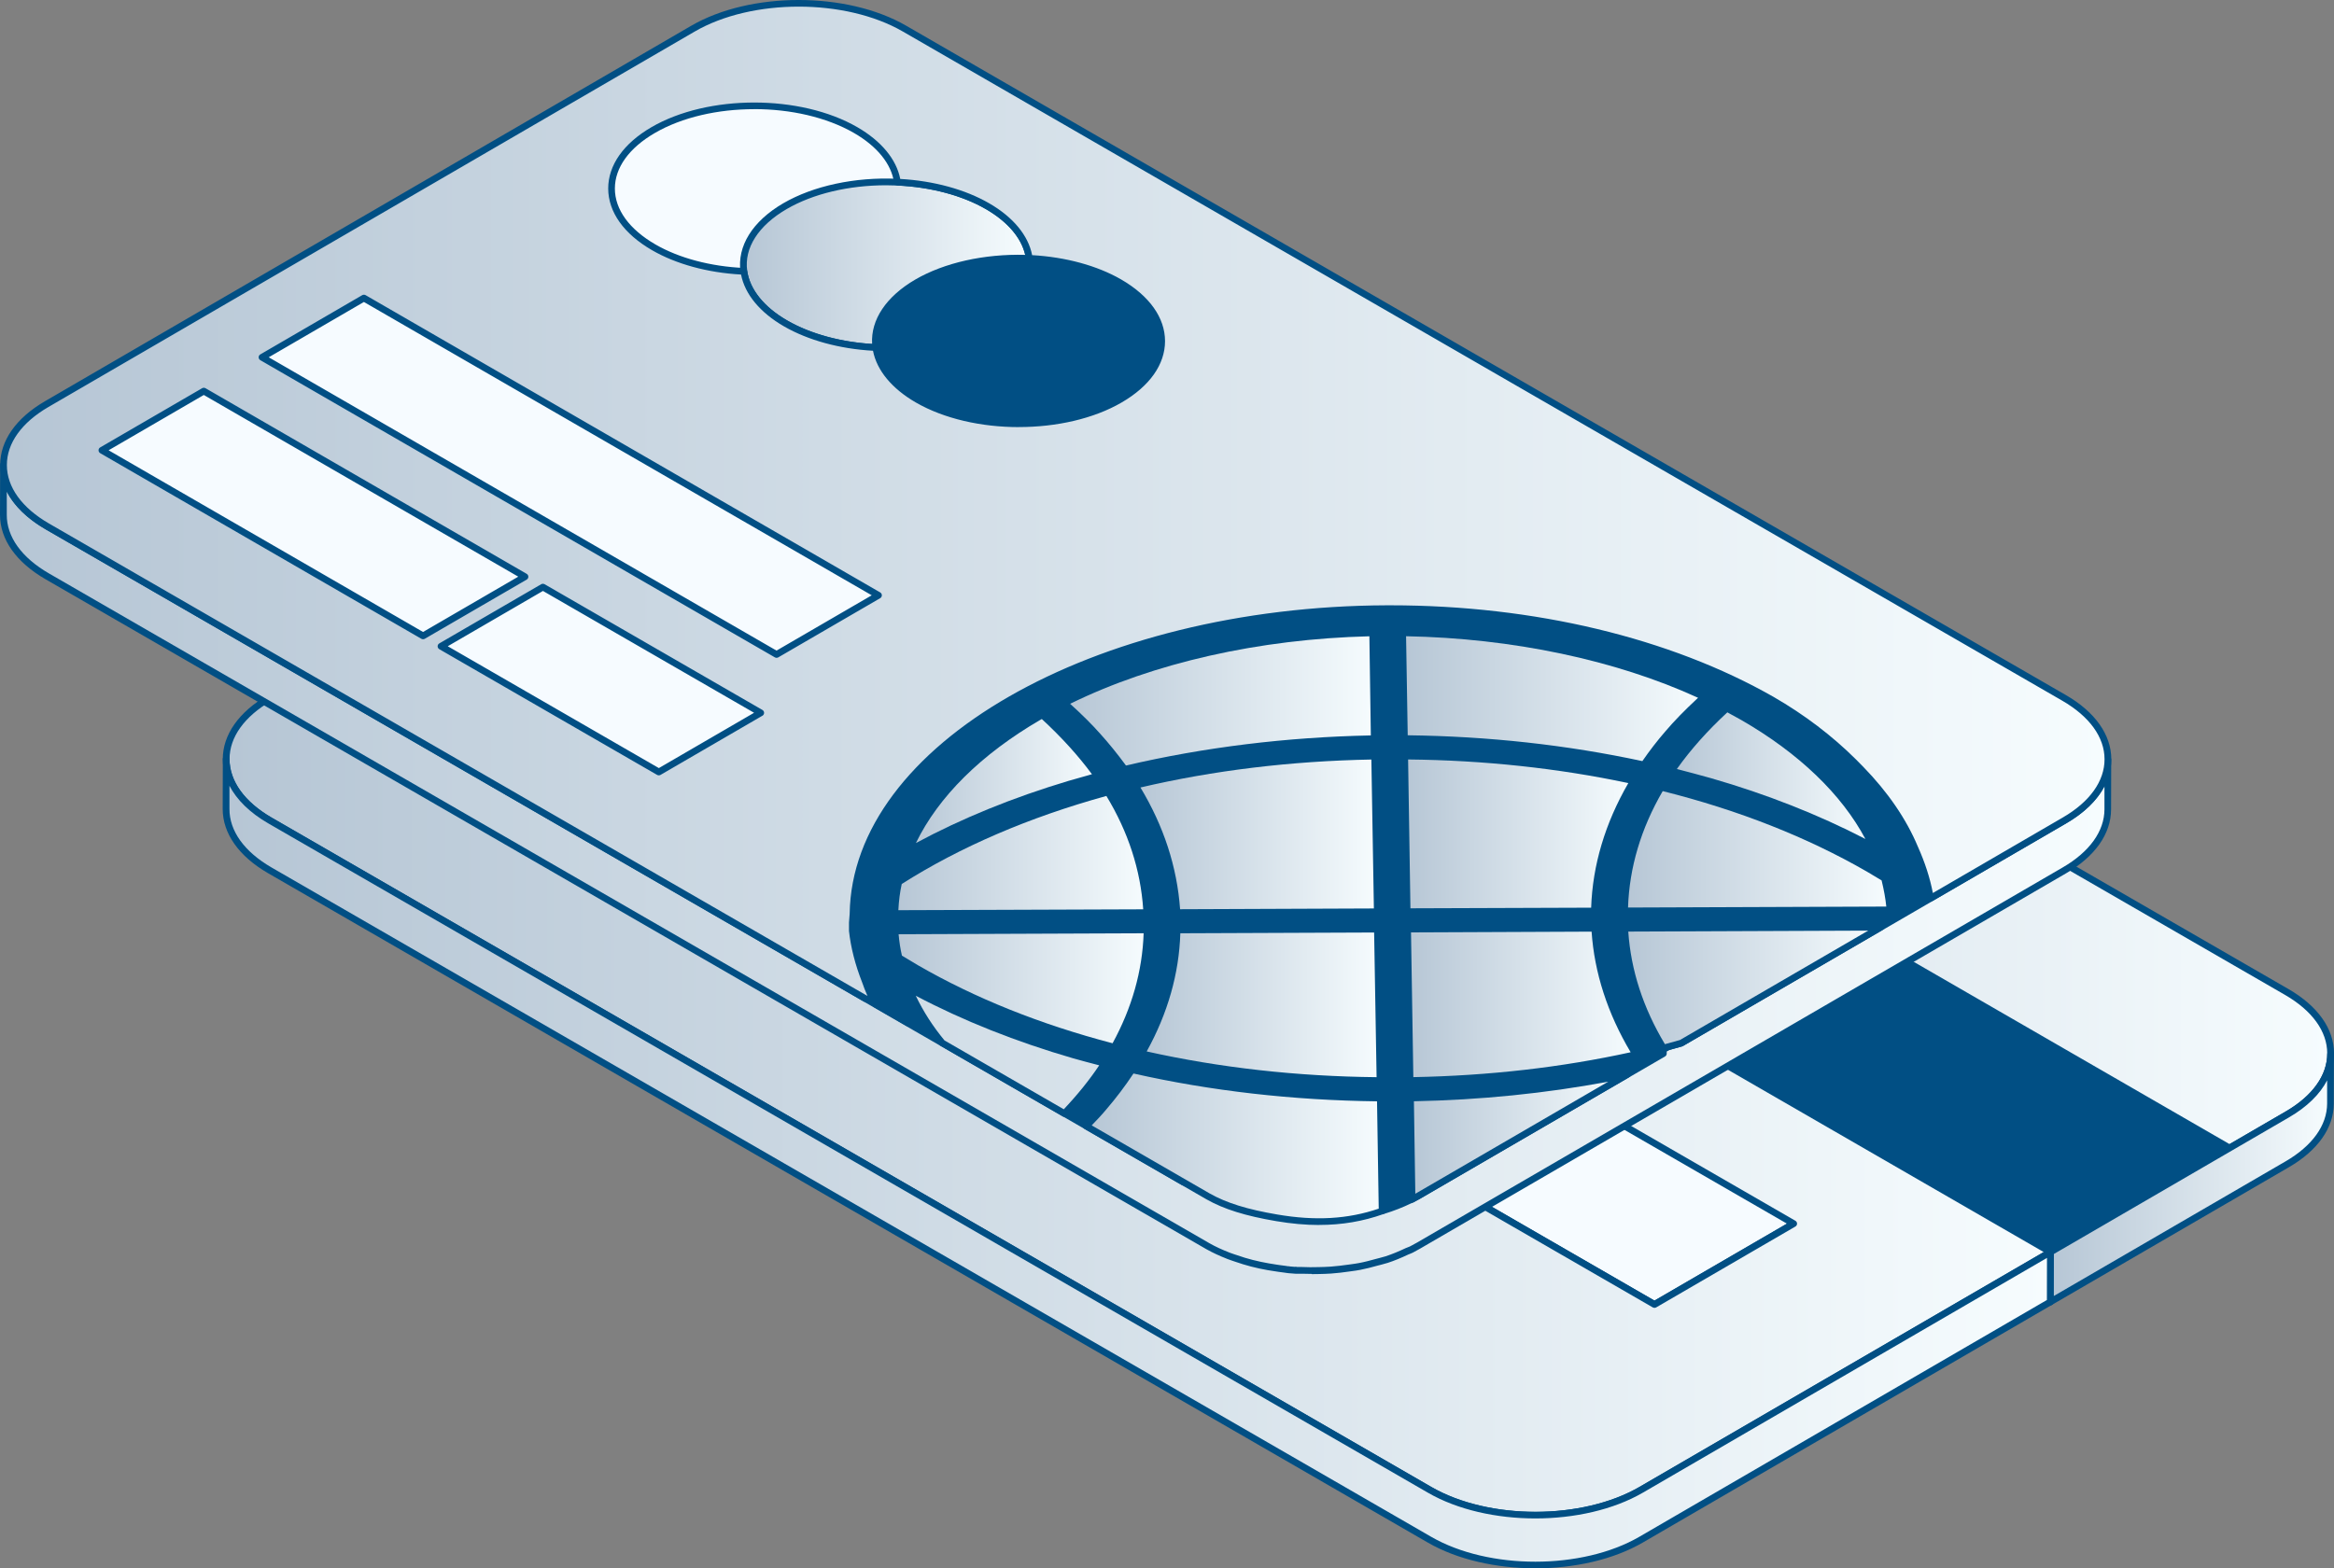 <?xml version="1.0" encoding="UTF-8"?>
<svg id="Layer_1" data-name="Layer 1" xmlns="http://www.w3.org/2000/svg" width="482.23" height="324.12" xmlns:xlink="http://www.w3.org/1999/xlink" viewBox="0 0 482.23 324.12">
  <rect x="0" y="0" width="482.23" height="324.12" fill="#808080" stroke="none"/>
  <defs>
    <style>
      .cls-1 {
        fill: #f6fbff;
      }

      .cls-1, .cls-2, .cls-3, .cls-4, .cls-5, .cls-6, .cls-7, .cls-8, .cls-9, .cls-10, .cls-11, .cls-12, .cls-13, .cls-14, .cls-15, .cls-16, .cls-17, .cls-18, .cls-19, .cls-20, .cls-21, .cls-22, .cls-23, .cls-24, .cls-25, .cls-26, .cls-27, .cls-28, .cls-29 {
        stroke-width: 0px;
      }

      .cls-2 {
        fill: url(#linear-gradient);
      }

      .cls-3 {
        fill: url(#linear-gradient-25);
      }

      .cls-4 {
        fill: url(#linear-gradient-11);
      }

      .cls-5 {
        fill: url(#linear-gradient-12);
      }

      .cls-6 {
        fill: url(#linear-gradient-13);
      }

      .cls-7 {
        fill: url(#linear-gradient-10);
      }

      .cls-8 {
        fill: url(#linear-gradient-17);
      }

      .cls-9 {
        fill: url(#linear-gradient-16);
      }

      .cls-10 {
        fill: url(#linear-gradient-19);
      }

      .cls-11 {
        fill: url(#linear-gradient-15);
      }

      .cls-12 {
        fill: url(#linear-gradient-23);
      }

      .cls-13 {
        fill: url(#linear-gradient-21);
      }

      .cls-14 {
        fill: url(#linear-gradient-18);
      }

      .cls-15 {
        fill: url(#linear-gradient-14);
      }

      .cls-16 {
        fill: url(#linear-gradient-22);
      }

      .cls-17 {
        fill: url(#linear-gradient-20);
      }

      .cls-18 {
        fill: url(#linear-gradient-27);
      }

      .cls-19 {
        fill: url(#linear-gradient-24);
      }

      .cls-20 {
        fill: url(#linear-gradient-26);
      }

      .cls-21 {
        fill: url(#linear-gradient-4);
      }

      .cls-22 {
        fill: url(#linear-gradient-2);
      }

      .cls-23 {
        fill: url(#linear-gradient-3);
      }

      .cls-24 {
        fill: url(#linear-gradient-8);
      }

      .cls-25 {
        fill: url(#linear-gradient-9);
      }

      .cls-26 {
        fill: url(#linear-gradient-7);
      }

      .cls-27 {
        fill: url(#linear-gradient-5);
      }

      .cls-28 {
        fill: url(#linear-gradient-6);
      }

      .cls-30 {
        isolation: isolate;
      }

      .cls-29 {
        fill: #014f84;
      }
    </style>
    <linearGradient id="linear-gradient" x1="177.21" y1="160.59" x2="460.65" y2="160.59" gradientUnits="userSpaceOnUse">
      <stop offset="0" stop-color="#b6c6d5"/>
      <stop offset="1" stop-color="#f6fcfe"/>
    </linearGradient>
    <linearGradient id="linear-gradient-2" x1="177.24" y1="149.35" x2="481.53" y2="149.35" xlink:href="#linear-gradient"/>
    <linearGradient id="linear-gradient-3" x1="140.2" y1="182.1" x2="423.64" y2="182.1" xlink:href="#linear-gradient"/>
    <linearGradient id="linear-gradient-4" x1="121.72" y1="139.33" x2="150.5" y2="139.33" xlink:href="#linear-gradient"/>
    <linearGradient id="linear-gradient-5" x1="150.47" y1="194.51" x2="370.58" y2="194.51" xlink:href="#linear-gradient"/>
    <linearGradient id="linear-gradient-6" x1="341.8" y1="266.39" x2="370.58" y2="266.39" xlink:href="#linear-gradient"/>
    <linearGradient id="linear-gradient-7" x1="121.72" y1="211.22" x2="341.83" y2="211.22" xlink:href="#linear-gradient"/>
    <linearGradient id="linear-gradient-8" x1="46.73" y1="204.12" x2="423.64" y2="204.12" xlink:href="#linear-gradient"/>
    <linearGradient id="linear-gradient-9" x1="423.61" y1="243.41" x2="481.53" y2="243.41" xlink:href="#linear-gradient"/>
    <linearGradient id="linear-gradient-10" x1="46.7" y1="240.13" x2="423.64" y2="240.13" xlink:href="#linear-gradient"/>
    <linearGradient id="linear-gradient-11" x1=".69" y1="179.33" x2="435.53" y2="179.33" xlink:href="#linear-gradient"/>
    <linearGradient id="linear-gradient-12" x1="153.59" y1="54.71" x2="212.65" y2="54.71" xlink:href="#linear-gradient"/>
    <linearGradient id="linear-gradient-13" x1="289.8" y1="144.43" x2="352.07" y2="144.43" xlink:href="#linear-gradient"/>
    <linearGradient id="linear-gradient-14" x1="219.88" y1="144.88" x2="283.93" y2="144.88" xlink:href="#linear-gradient"/>
    <linearGradient id="linear-gradient-15" x1="345.32" y1="160.69" x2="387" y2="160.69" xlink:href="#linear-gradient"/>
    <linearGradient id="linear-gradient-16" x1="335.66" y1="175.47" x2="390.49" y2="175.47" xlink:href="#linear-gradient"/>
    <linearGradient id="linear-gradient-17" x1="234.54" y1="172.43" x2="284.57" y2="172.43" xlink:href="#linear-gradient"/>
    <linearGradient id="linear-gradient-18" x1="184.91" y1="204.31" x2="237" y2="204.31" xlink:href="#linear-gradient"/>
    <linearGradient id="linear-gradient-19" x1="187.75" y1="161.78" x2="226.77" y2="161.78" xlink:href="#linear-gradient"/>
    <linearGradient id="linear-gradient-20" x1="290.22" y1="172.33" x2="337.52" y2="172.33" xlink:href="#linear-gradient"/>
    <linearGradient id="linear-gradient-21" x1="184.89" y1="176.25" x2="236.94" y2="176.25" xlink:href="#linear-gradient"/>
    <linearGradient id="linear-gradient-22" x1="335.68" y1="204.12" x2="388.58" y2="204.12" xlink:href="#linear-gradient"/>
    <linearGradient id="linear-gradient-23" x1="290.83" y1="207.58" x2="338" y2="207.58" xlink:href="#linear-gradient"/>
    <linearGradient id="linear-gradient-24" x1="235.86" y1="207.67" x2="285.13" y2="207.67" xlink:href="#linear-gradient"/>
    <linearGradient id="linear-gradient-25" x1=".72" y1="115.41" x2="435.53" y2="115.41" xlink:href="#linear-gradient"/>
    <linearGradient id="linear-gradient-26" x1="291.43" y1="234.96" x2="336.21" y2="234.96" xlink:href="#linear-gradient"/>
    <linearGradient id="linear-gradient-27" x1="224.44" y1="236.78" x2="285.56" y2="236.78" xlink:href="#linear-gradient"/>
  </defs>
  <g>
    <g class="cls-30">
      <g>
        <polygon class="cls-2" points="460.65 237.25 460.62 247.56 177.21 83.93 177.24 73.62 460.65 237.25"/>
        <path class="cls-29" d="M460.62,248.25c-.12,0-.24-.03-.35-.09L176.86,84.53c-.22-.12-.35-.35-.35-.6l.03-10.31c0-.25.13-.48.35-.6.21-.12.48-.12.69,0l283.41,163.63c.22.12.35.35.35.6l-.03,10.31c0,.25-.13.48-.35.6-.11.06-.23.09-.35.09ZM177.9,83.53l282.02,162.83.02-8.71L177.93,74.82l-.02,8.71Z"/>
      </g>
      <g>
        <path class="cls-22" d="M472.45,205c12.03,6.94,12.13,18.34.14,25.31l-11.95,6.94L177.24,73.62l11.95-6.94c11.99-6.97,31.62-6.97,43.69,0l239.58,138.32Z"/>
        <path class="cls-29" d="M460.65,237.95c-.12,0-.24-.03-.35-.09L176.89,74.22c-.21-.12-.35-.35-.35-.6s.13-.48.35-.6l11.95-6.94c12.2-7.09,32.11-7.09,44.39,0l239.58,138.32c6.07,3.5,9.42,8.23,9.43,13.3,0,5.03-3.29,9.73-9.28,13.21l-11.95,6.94c-.11.06-.23.09-.35.09ZM178.62,73.62l282.02,162.83,11.6-6.74c5.55-3.22,8.6-7.49,8.59-12,0-4.56-3.11-8.85-8.73-12.1h0L232.53,67.28c-11.89-6.87-31.18-6.87-42.99,0l-10.91,6.34Z"/>
      </g>
      <g>
        <polygon class="cls-23" points="423.64 258.76 423.61 269.07 140.2 105.44 140.23 95.13 423.64 258.76"/>
        <path class="cls-29" d="M423.61,269.76c-.12,0-.24-.03-.35-.09L139.85,106.04c-.22-.12-.35-.35-.35-.6l.03-10.31c0-.25.13-.48.35-.6.21-.12.48-.12.69,0l283.41,163.63c.22.12.35.35.35.6l-.03,10.31c0,.25-.13.48-.35.6-.11.06-.23.09-.35.09ZM140.89,105.04l282.02,162.83.02-8.71L140.92,96.33l-.02,8.71Z"/>
      </g>
      <polygon class="cls-29" points="460.65 237.25 423.64 258.76 140.23 95.13 177.24 73.62 460.65 237.25"/>
    </g>
    <g class="cls-30">
      <g>
        <polygon class="cls-21" points="150.5 125.82 150.47 136.13 121.72 152.84 121.75 142.53 150.5 125.82"/>
        <path class="cls-29" d="M121.72,153.53c-.12,0-.24-.03-.35-.09-.22-.12-.35-.35-.35-.6l.03-10.31c0-.25.13-.47.35-.6l28.75-16.71c.21-.12.48-.13.7,0,.22.12.35.35.35.6l-.03,10.31c0,.25-.13.47-.35.6l-28.75,16.71c-.11.06-.23.09-.35.09ZM122.44,142.93l-.02,8.7,27.36-15.9.02-8.7-27.36,15.9Z"/>
      </g>
      <g>
        <polygon class="cls-27" points="370.58 252.89 370.55 263.19 150.47 136.13 150.5 125.82 370.58 252.89"/>
        <path class="cls-29" d="M370.55,263.89c-.12,0-.24-.03-.35-.09l-220.09-127.07c-.22-.12-.35-.35-.35-.6l.03-10.31c0-.25.13-.48.35-.6.21-.12.48-.12.69,0l220.09,127.07c.22.12.35.35.35.6l-.03,10.31c0,.25-.13.48-.35.6-.11.06-.23.09-.35.09ZM151.16,135.73l218.7,126.27.02-8.71-218.7-126.27-.02,8.71Z"/>
      </g>
      <polygon class="cls-1" points="370.58 252.89 341.83 269.6 121.75 142.53 150.5 125.82 370.58 252.89"/>
      <g>
        <polygon class="cls-28" points="370.58 252.89 370.55 263.19 341.8 279.9 341.83 269.6 370.58 252.89"/>
        <path class="cls-29" d="M341.8,280.6c-.12,0-.24-.03-.35-.09-.22-.12-.35-.35-.35-.6l.03-10.31c0-.25.13-.47.35-.6l28.75-16.71c.21-.12.48-.12.7,0,.22.12.35.35.35.6l-.03,10.31c0,.25-.13.47-.35.6l-28.75,16.71c-.11.06-.23.09-.35.09ZM342.52,269.99l-.02,8.7,27.36-15.9.02-8.7-27.36,15.9Z"/>
      </g>
      <g>
        <polygon class="cls-26" points="341.83 269.6 341.8 279.9 121.72 152.84 121.75 142.53 341.83 269.6"/>
        <path class="cls-29" d="M341.8,280.6c-.12,0-.24-.03-.35-.09l-220.08-127.07c-.22-.12-.35-.35-.35-.6l.03-10.31c0-.25.13-.48.35-.6.21-.12.48-.12.69,0l220.09,127.07c.22.12.35.35.35.6l-.03,10.31c0,.25-.13.48-.35.6-.11.06-.23.09-.35.09ZM122.41,152.43l218.7,126.27.02-8.71-218.7-126.27-.02,8.71Z"/>
      </g>
      <g>
        <path class="cls-24" d="M55.7,144.25l84.53-49.12,283.41,163.63-84.53,49.12c-11.99,6.97-31.7,6.97-43.73.02L55.8,169.58c-12.07-6.97-12.09-18.36-.1-25.33ZM150.5,125.82l-28.75,16.71,220.08,127.07,28.75-16.71-220.09-127.07h0Z"/>
        <path class="cls-29" d="M317.24,313.81c-8.03,0-16.07-1.77-22.2-5.31L55.45,170.18c-6.07-3.5-9.41-8.22-9.42-13.29,0-5.05,3.3-9.75,9.32-13.24l.35.6-.35-.6,84.53-49.12c.21-.12.48-.13.7,0l283.41,163.63c.21.12.35.35.35.6s-.13.48-.35.6l-84.52,49.12c-6.12,3.55-14.17,5.33-22.22,5.33ZM56.05,144.85c-5.57,3.24-8.63,7.51-8.62,12.04,0,4.55,3.1,8.84,8.72,12.09l239.58,138.32c11.9,6.87,31.2,6.86,43.03-.02l83.49-48.52L140.23,95.93l-84.18,48.92h0ZM341.83,270.29c-.12,0-.24-.03-.35-.09l-220.08-127.07c-.21-.12-.35-.35-.35-.6s.13-.48.35-.6l28.75-16.71c.21-.12.48-.13.7,0l220.09,127.07c.21.12.35.35.35.6s-.13.48-.35.6l-28.75,16.71c-.11.06-.23.09-.35.09ZM123.13,142.53l218.7,126.26,27.37-15.9-218.7-126.26-27.37,15.9Z"/>
      </g>
      <g>
        <g>
          <path class="cls-25" d="M472.6,230.31l-11.95,6.94h0s-37.01,21.51-37.01,21.51l-.03,10.31,37.01-21.51h0l11.95-6.94c5.95-3.46,8.92-8.01,8.94-12.56l.03-10.31c-.01,4.55-2.98,9.1-8.94,12.56Z"/>
          <path class="cls-29" d="M423.61,269.76c-.12,0-.24-.03-.35-.09-.22-.12-.35-.35-.35-.6l.03-10.31c0-.25.13-.47.35-.6l48.96-28.45c5.53-3.21,8.58-7.46,8.59-11.96,0-.38.31-.69.69-.69h0c.38,0,.69.31.69.7l-.03,10.31c-.01,5.02-3.31,9.69-9.28,13.16l-48.96,28.45c-.11.06-.23.09-.35.09ZM424.33,259.16l-.02,8.7,47.91-27.84c5.53-3.21,8.58-7.46,8.59-11.96v-4.78c-1.49,2.87-4.16,5.49-7.86,7.64h0l-48.61,28.25ZM472.6,230.31h.01-.01Z"/>
        </g>
        <g>
          <path class="cls-7" d="M339.11,307.88c-11.99,6.97-31.7,6.97-43.73.02L55.8,169.58c-6.06-3.5-9.09-8.12-9.07-12.73l-.03,10.31c-.01,4.61,3.01,9.23,9.07,12.73l239.58,138.32c12.03,6.94,31.74,6.94,43.73-.02l84.53-49.12.03-10.31-84.53,49.12Z"/>
          <path class="cls-29" d="M317.21,324.12c-8.03,0-16.07-1.77-22.2-5.31L55.43,180.49c-6.09-3.51-9.43-8.25-9.42-13.33l.03-10.31c0-.38.31-.69.69-.69h0c.38,0,.69.31.69.7h0c-.01,4.56,3.08,8.87,8.72,12.13l239.58,138.32c11.89,6.86,31.19,6.86,43.03-.02h0l84.53-49.12c.21-.12.48-.13.7,0,.22.12.35.35.35.6l-.03,10.31c0,.25-.13.47-.35.6l-84.53,49.12c-6.12,3.55-14.17,5.33-22.22,5.33ZM47.41,162.38v4.78c-.03,4.57,3.07,8.87,8.71,12.13l239.58,138.32c11.9,6.87,31.2,6.86,43.03-.02l84.18-48.92.02-8.7-83.48,48.51c-12.22,7.1-32.15,7.12-44.42.02L55.45,170.18c-3.8-2.19-6.53-4.87-8.05-7.8Z"/>
        </g>
      </g>
    </g>
  </g>
  <g>
    <g>
      <path class="cls-4" d="M426.56,169.56l-27.71,16.1-10.27,5.97-41.22,23.95c-1.25.35-2.49.7-3.7,1.03v1.12s-7.45,4.33-7.45,4.33l-43.15,25.07c-.43.25-.87.49-1.32.72,0,0-.01,0-.02.01-.17.09-.37.14-.54.23-1.68.82-3.49,1.51-5.38,2.1-.08.02-.16.04-.24.07v-.35c-14.04-.21-28.05-2.07-41.06-5.59l-20.06-11.58-4.52-2.61-25.31-14.61v-.05c-3-3.64-5.23-7.39-6.86-11.26l-.02,7.28-6.96-4.02c-.77-1.56-1.47-3.12-2-4.68v3.57S9.8,108.81,9.8,108.81c-6.07-3.5-9.09-8.13-9.08-12.74l-.03,10.31c-.01,4.61,3.01,9.24,9.08,12.74l210.12,121.31,4.52,2.61,20.06,11.58,5.11,2.95c1.35.76,2.81,1.42,4.32,2.01.45.18.91.31,1.37.47,1.1.38,2.22.73,3.37,1.03.56.14,1.13.27,1.71.4,1.13.24,2.27.44,3.43.61.57.08,1.13.17,1.71.24.27.03.52.08.79.11h0v-.06h0v.06c.47.04.94.08,1.41.11v-.08h0v.08h0c.43.03.86,0,1.28,0,1.18.05,2.34.05,3.52.02.84-.02,1.68-.04,2.52-.1,1.19-.09,2.36-.23,3.53-.4.8-.11,1.59-.21,2.37-.35,1.23-.23,2.41-.55,3.58-.88.67-.18,1.35-.33,2-.54,1.48-.49,2.88-1.08,4.23-1.72.25-.12.55-.2.8-.32.06-.03.12-.06.19-.09h0c.45-.23.89-.47,1.32-.72l43.15-25.07,11.15-6.48,41.22-23.95,10.26-5.97,27.71-16.1c5.97-3.47,8.96-8.03,8.97-12.6l.03-10.31c-.01,4.57-3,9.13-8.97,12.6Z"/>
      <path class="cls-29" d="M271.05,263.28c-.73,0-1.42-.01-2.1-.04-.18-.01-.36,0-.53,0-.25,0-.5,0-.76,0h-.01c-.47-.03-.94-.07-1.41-.11,0,0,0,0-.01,0-.16-.01-.32-.04-.47-.06-.11-.02-.22-.04-.33-.05-.43-.05-.85-.11-1.27-.17l-.46-.07c-1.22-.17-2.36-.37-3.48-.61-.58-.13-1.16-.26-1.73-.41-1.11-.29-2.23-.63-3.43-1.05l-.47-.16c-.31-.1-.63-.21-.93-.33-1.71-.67-3.15-1.34-4.41-2.05L9.42,119.72C3.33,116.2-.01,111.47,0,106.38l.03-10.31c0-.38.31-.69.69-.69h0c.38,0,.69.31.69.7-.01,4.57,3.09,8.88,8.73,12.14l167.92,96.95v-2.37c0-.34.25-.63.59-.68.34-.06.66.14.77.46.45,1.32,1.06,2.76,1.87,4.41l5.74,3.32.02-6.08c0-.33.23-.61.56-.68.33-.07.65.11.78.41,1.67,3.97,3.89,7.6,6.75,11.08l49.62,28.65c12.84,3.47,26.57,5.33,40.81,5.54.17,0,.33.07.45.18,1.81-.58,3.42-1.21,4.85-1.92.1-.05.21-.09.31-.13.07-.03.15-.06.22-.09.46-.24.89-.47,1.31-.71l50.25-29.2v-.73c0-.31.21-.59.52-.67,1.18-.32,2.39-.66,3.6-1l79.12-45.98h0c5.55-3.22,8.61-7.49,8.62-12h0c0-.38.31-.69.69-.69h0c.38,0,.69.31.69.7l-.03,10.31c-.01,5.03-3.32,9.72-9.32,13.2l-133.49,77.58c-.44.25-.89.5-1.35.74,0,0-.13.06-.13.07-.21.11-.38.17-.56.24-.11.04-.21.08-.31.12-1.54.73-2.95,1.31-4.31,1.75-.43.14-.88.26-1.32.37-.24.06-.47.12-.71.18-1.26.35-2.41.65-3.64.89-.6.12-1.21.2-1.82.28l-.58.08c-1.05.15-2.29.31-3.58.4-.85.06-1.69.08-2.55.1-.51.01-.99.02-1.47.02ZM268.73,261.85c.09,0,.19,0,.28,0,1.09.05,2.23.06,3.48.02.83-.02,1.66-.04,2.48-.1,1.25-.09,2.46-.25,3.48-.39l.59-.08c.59-.08,1.17-.16,1.75-.27,1.18-.22,2.3-.52,3.53-.86.24-.07.49-.13.73-.19.42-.11.83-.21,1.23-.34,1.3-.43,2.66-.98,4.15-1.69.14-.07.28-.12.43-.17.12-.04.24-.09.35-.14,0,0,.12-.06.13-.06.5-.26.93-.49,1.35-.73l133.49-77.58c5.55-3.22,8.61-7.49,8.62-12v-4.77c-1.49,2.88-4.18,5.51-7.9,7.67l-79.19,46.02c-.05.03-.1.05-.16.07-1.07.3-2.14.6-3.19.89v.59c0,.25-.13.47-.35.6l-50.59,29.4c-.44.26-.89.5-1.35.74-.13.07-.25.12-.37.16-.07.03-.14.05-.2.08-1.64.8-3.48,1.52-5.48,2.14-.01,0-.14.04-.15.04-.22.05-.49.02-.66-.11-.07-.06-.14-.12-.2-.2-14.18-.25-27.87-2.14-40.68-5.61-.06-.01-.11-.04-.17-.07l-49.89-28.8c-.13-.08-.24-.2-.29-.33-2.21-2.7-4.04-5.48-5.54-8.44v4.15c-.01.25-.15.48-.36.6-.21.12-.48.12-.69,0l-6.96-4.02c-.12-.07-.21-.17-.28-.29-.25-.5-.48-.98-.69-1.45v.03c0,.25-.13.48-.35.6-.21.12-.48.12-.69,0L9.45,109.41c-3.8-2.2-6.54-4.87-8.05-7.81v4.77c-.03,4.57,3.07,8.88,8.72,12.14l239.8,138.45c1.2.68,2.58,1.32,4.23,1.96.28.11.57.2.86.3l.49.16c1.16.41,2.25.74,3.32,1.01.56.14,1.11.27,1.68.39,1.09.23,2.2.43,3.38.6l.47.07c.4.06.81.12,1.22.16.13.01.27.04.4.06.07.01.14.02.2.03.04,0,.08-.02.13-.01.09,0,.17.02.25.05.32.03.64.05.97.08.15-.04.31-.03.44.02.14,0,.29,0,.43,0,.11,0,.22,0,.33,0ZM347.36,215.58h.01-.01Z"/>
    </g>
    <path class="cls-1" d="M176.77,26.88c5.2,3,8.07,6.84,8.62,10.77-8.33-.38-16.87,1.28-23.22,4.96-6.34,3.69-9.17,8.64-8.49,13.46-6.78-.3-13.41-1.95-18.61-4.95-11.58-6.69-11.64-17.55-.14-24.24,11.51-6.69,30.26-6.69,41.84,0Z"/>
    <g>
      <path class="cls-5" d="M204.02,42.61c5.21,3.01,8.08,6.85,8.63,10.79-8.32-.37-16.85,1.28-23.19,4.97-6.34,3.69-9.18,8.64-8.51,13.45-6.79-.31-13.43-1.97-18.63-4.97-5.2-3-8.08-6.85-8.63-10.78-.68-4.82,2.15-9.77,8.49-13.46,6.34-3.69,14.89-5.34,23.22-4.96,6.78.31,13.42,1.96,18.62,4.96Z"/>
      <path class="cls-29" d="M180.95,72.51s-.02,0-.03,0c-7.12-.32-13.85-2.12-18.95-5.06-5.18-2.99-8.37-7-8.97-11.28-.74-5.3,2.48-10.46,8.83-14.16,6.21-3.61,14.83-5.46,23.6-5.06,7.13.32,13.85,2.12,18.93,5.06,5.19,2.99,8.37,7,8.97,11.29.03.2-.04.41-.17.56-.14.15-.34.25-.55.23-8.51-.37-16.83,1.4-22.81,4.87-5.85,3.4-8.83,8.05-8.17,12.76.03.2-.04.41-.17.56-.13.15-.32.23-.51.23ZM183.07,38.29c-7.71,0-15.09,1.75-20.54,4.92-5.84,3.4-8.81,8.05-8.15,12.76.54,3.85,3.48,7.5,8.29,10.27,4.72,2.72,10.91,4.43,17.52,4.84-.31-5,2.91-9.81,8.94-13.32,6-3.48,14.24-5.31,22.69-5.09-.81-3.55-3.67-6.88-8.14-9.46h0c-4.89-2.83-11.39-4.55-18.3-4.87-.77-.03-1.54-.05-2.3-.05Z"/>
    </g>
    <path class="cls-29" d="M231.26,58.34c11.62,6.71,11.64,17.55.14,24.24-11.55,6.71-30.26,6.69-41.84,0-5.2-3-8.07-6.84-8.61-10.76-.67-4.82,2.17-9.77,8.51-13.45,6.34-3.68,14.87-5.34,23.19-4.97,6.78.3,13.43,1.95,18.61,4.94Z"/>
    <polygon class="cls-1" points="42.11 80.83 108.46 119.18 87.41 131.42 21.06 93.06 42.11 80.83"/>
    <polygon class="cls-1" points="75.19 61.6 181.5 123.03 160.45 135.26 54.14 73.84 75.19 61.6"/>
    <g>
      <path class="cls-6" d="M352.07,144.02c-2.68,2.45-5.24,4.96-7.52,7.64-1.8,2.07-3.44,4.24-4.91,6.41-15.75-3.42-32.53-5.27-49.47-5.43l-.36-21.86c22.13.33,44.16,4.73,62.27,13.24Z"/>
      <path class="cls-29" d="M339.64,158.77s-.1,0-.15-.02c-15.78-3.43-32.38-5.25-49.33-5.41-.38,0-.68-.31-.69-.68l-.36-21.86c0-.19.07-.37.2-.5s.34-.23.5-.2c22.79.34,45,5.06,62.55,13.3.21.1.36.29.39.52.04.23-.05.46-.22.62-3.08,2.81-5.46,5.22-7.46,7.58-1.68,1.94-3.32,4.08-4.87,6.35-.13.19-.35.3-.57.3ZM290.85,151.96c16.65.2,32.96,2,48.48,5.34,1.5-2.17,3.08-4.22,4.7-6.09,1.87-2.2,4.05-4.44,6.81-7-17.04-7.81-38.39-12.31-60.33-12.72l.34,20.47Z"/>
    </g>
    <g>
      <path class="cls-15" d="M219.88,145.28c18.25-9.2,40.87-14.03,63.72-14.49l.32,21.88c-17.74.3-35.31,2.47-51.58,6.31-1.7-2.33-3.53-4.64-5.55-6.87-2.11-2.38-4.45-4.61-6.92-6.83Z"/>
      <path class="cls-29" d="M232.35,159.68c-.22,0-.43-.1-.56-.28-1.88-2.57-3.68-4.8-5.5-6.82-1.84-2.07-3.95-4.16-6.87-6.78-.17-.15-.25-.38-.23-.61.03-.23.17-.42.38-.53,17.67-8.91,40.41-14.09,64.02-14.57.17.01.36.07.5.2.13.13.21.3.21.49l.32,21.88c0,.38-.3.7-.68.71-17.73.3-35.03,2.42-51.43,6.3-.05.01-.11.02-.16.02ZM221.1,145.45c2.57,2.34,4.51,4.27,6.22,6.2,1.77,1.96,3.51,4.1,5.32,6.56,16.15-3.78,33.16-5.87,50.59-6.22l-.3-20.49c-22.76.56-44.63,5.5-61.82,13.95Z"/>
    </g>
    <polygon class="cls-1" points="157.18 147.31 136.12 159.54 91.12 133.56 112.17 121.33 157.18 147.31"/>
    <g>
      <path class="cls-11" d="M356.79,146.38c1.13.61,2.26,1.21,3.39,1.86,13.32,7.69,22.22,16.96,26.82,26.77-10.05-5.38-21.22-9.93-33.59-13.49-2.66-.75-5.36-1.47-8.1-2.17,3.11-4.52,6.95-8.86,11.47-12.98Z"/>
      <path class="cls-29" d="M387,175.71c-.11,0-.23-.03-.33-.08-10.18-5.45-21.43-9.97-33.45-13.44-2.68-.75-5.4-1.48-8.08-2.16-.22-.06-.4-.22-.48-.43s-.05-.45.08-.64c3.12-4.53,7.01-8.94,11.58-13.1.22-.2.54-.24.8-.1,1.14.61,2.27,1.22,3.41,1.88,12.92,7.46,22.29,16.82,27.11,27.08.13.27.07.59-.15.8-.13.12-.3.19-.48.19ZM346.46,158.93c2.37.61,4.77,1.26,7.14,1.92,11.37,3.28,22.06,7.49,31.81,12.54-4.92-9.25-13.72-17.7-25.58-24.55-.98-.56-1.96-1.09-2.94-1.62-4.05,3.74-7.56,7.67-10.43,11.71Z"/>
    </g>
    <g>
      <path class="cls-9" d="M389.37,181.49c.54,2.17.95,4.36,1.12,6.55l-54.83.21c.15-8.92,2.76-17.5,7.54-25.56,15.92,3.94,30.39,9.63,42.9,16.86,1.1.64,2.19,1.29,3.26,1.95Z"/>
      <path class="cls-29" d="M335.66,188.94c-.19,0-.36-.07-.49-.21-.13-.13-.2-.31-.2-.5.15-8.9,2.72-17.61,7.64-25.9.15-.26.47-.39.76-.32,15.98,3.95,30.47,9.65,43.08,16.93,1.11.64,2.2,1.29,3.28,1.96.16.09.27.25.31.42.61,2.46.98,4.63,1.14,6.66.02.19-.05.38-.18.53-.13.14-.32.22-.51.22l-54.83.21h0ZM343.54,163.49c-4.5,7.73-6.9,15.82-7.17,24.07l53.36-.2c-.17-1.66-.49-3.44-.97-5.41-.99-.61-1.99-1.2-3-1.79-12.37-7.14-26.57-12.74-42.22-16.66Z"/>
    </g>
    <g>
      <path class="cls-8" d="M234.54,162.29c15.35-3.68,32.03-5.76,49.49-6.04l.54,32.18-41.39.16c-.53-8.99-3.4-17.9-8.64-26.31Z"/>
      <path class="cls-29" d="M243.18,189.29c-.37,0-.67-.29-.69-.65-.53-9-3.4-17.74-8.53-25.98-.12-.19-.14-.42-.05-.63.09-.21.26-.36.48-.41,15.59-3.74,32.29-5.78,49.64-6.05.44.03.7.3.71.68l.54,32.18c0,.19-.07.36-.2.5s-.31.21-.49.21l-41.4.16h0ZM235.63,162.75c4.82,8,7.57,16.45,8.19,25.16l40.04-.16-.52-30.78c-16.65.31-32.7,2.26-47.71,5.78Z"/>
    </g>
    <g>
      <path class="cls-14" d="M189.34,200.1c-1.22-.7-2.42-1.42-3.6-2.16-.45-1.84-.7-3.71-.84-5.55l52.1-.21c-.15,8.41-2.48,16.54-6.78,24.23-15.1-3.91-28.91-9.42-40.87-16.32Z"/>
      <path class="cls-29" d="M230.22,217.12c-.06,0-.12,0-.17-.02-15.23-3.95-29.05-9.46-41.05-16.39h0c-1.23-.71-2.43-1.43-3.62-2.17-.15-.1-.26-.25-.31-.42-.43-1.74-.71-3.59-.86-5.66-.01-.19.05-.38.18-.52.13-.14.31-.22.51-.22l52.1-.21h0c.19,0,.36.07.49.21.13.13.2.31.2.5-.15,8.42-2.47,16.69-6.87,24.56-.12.22-.36.36-.61.36ZM189.69,199.5c11.76,6.79,25.27,12.21,40.18,16.11,4-7.31,6.16-14.95,6.42-22.73l-50.63.2c.14,1.59.37,3.04.69,4.42,1.1.68,2.21,1.34,3.34,2h0Z"/>
    </g>
    <path class="cls-29" d="M398.85,185.66c-.58-3.5-1.69-6.97-3.24-10.42-2.36-5.64-6.1-11.09-11.15-16.29l-.81-.84-.69-.68c-4.79-4.77-10.47-9.11-17.25-13.03-20.38-11.63-48.46-18.73-79.16-18.62-60.79.21-109.83,28.43-110.31,63.13l-.15,1.72v1.68c.39,3.52,1.34,7.04,2.68,10.46.53,1.56,1.22,3.12,2,4.68l13.84,7.99c-3-3.64-5.23-7.39-6.86-11.26,10.17,5.55,21.58,10.18,34.19,13.84,2.05.58,4.15,1.14,6.29,1.68-2.31,3.59-5.11,7.04-8.31,10.39l4.52,2.61c1.28-1.3,2.52-2.59,3.64-3.94,2.16-2.52,4.07-5.08,5.79-7.71,16.23,3.71,33.74,5.69,51.32,5.85l.37,22.98c-4.28-.06-8.54-.34-12.78-.7l-.41,3.07c6.97-.14,13.87-1.57,19.38-4.41l-.32-20.95c15.25-.26,30.44-1.89,44.79-4.85l11.15-6.48c-1.25.35-2.49.7-3.7,1.03-4.79-7.83-7.53-16.15-7.98-24.77l52.9-.21,10.27-5.97ZM284.57,188.44l-41.39.16c-.53-8.99-3.4-17.9-8.64-26.31,15.35-3.68,32.03-5.76,49.49-6.04l.54,32.18ZM283.6,130.79l.32,21.88c-17.74.3-35.31,2.47-51.58,6.31-1.7-2.33-3.53-4.64-5.55-6.87-2.11-2.38-4.45-4.61-6.92-6.83,18.25-9.2,40.87-14.03,63.72-14.49ZM214.63,148.15l.72-.42c4.41,4.03,8.25,8.25,11.42,12.68-1.97.54-3.86,1.07-5.78,1.63-12.29,3.68-23.37,8.3-33.23,13.8,4.29-10.16,13.24-19.76,26.88-27.68ZM185.69,182.26c12.35-7.88,26.99-14.15,43.22-18.57,4.87,7.88,7.57,16.26,8.02,24.93l-52.05.19c.07-2.19.3-4.38.81-6.55ZM230.22,216.42c-15.1-3.91-28.91-9.42-40.87-16.32-1.22-.7-2.42-1.42-3.6-2.16-.45-1.84-.7-3.71-.84-5.55l52.09-.21c-.15,8.41-2.48,16.54-6.78,24.23ZM235.86,217.77c4.7-8.2,7.19-16.89,7.34-25.59l41.39-.16.54,31.3c-17.26-.12-33.84-2.03-49.27-5.55ZM360.18,148.24c13.32,7.69,22.22,16.96,26.82,26.77-10.05-5.38-21.22-9.93-33.59-13.49-2.66-.75-5.36-1.47-8.1-2.17,3.11-4.52,6.95-8.85,11.47-12.98,1.13.61,2.26,1.21,3.39,1.86ZM289.8,130.79c22.13.33,44.16,4.73,62.27,13.24-2.68,2.45-5.24,4.96-7.52,7.64-1.8,2.07-3.44,4.24-4.91,6.41-15.75-3.42-32.53-5.27-49.47-5.43l-.36-21.86ZM290.22,156.26c16.53.12,32.47,1.89,47.3,5.1-5.14,8.6-7.91,17.73-8.1,26.91l-38.7.14-.5-32.16ZM338,217.94c-14.59,3.29-30.3,5.13-46.68,5.38l-.5-31.32,38.66-.16c.49,8.93,3.4,17.76,8.51,26.1ZM335.66,188.25c.15-8.92,2.76-17.5,7.54-25.56,15.92,3.94,30.39,9.63,42.9,16.86,1.1.64,2.19,1.29,3.26,1.95.54,2.17.95,4.36,1.12,6.55l-54.83.21Z"/>
    <g>
      <path class="cls-10" d="M214.63,148.15l.72-.42c4.41,4.03,8.25,8.25,11.42,12.68-1.97.54-3.86,1.07-5.78,1.63-12.29,3.68-23.37,8.3-33.23,13.79,4.29-10.16,13.24-19.76,26.88-27.68Z"/>
      <path class="cls-29" d="M187.75,176.52c-.17,0-.33-.06-.46-.18-.22-.2-.29-.51-.18-.79,4.47-10.6,13.87-20.28,27.17-28.01h0l.72-.42c.26-.15.59-.12.82.09,4.55,4.16,8.42,8.47,11.51,12.78.13.19.17.42.09.64-.08.21-.25.38-.47.44-1.96.53-3.85,1.07-5.77,1.63-12.12,3.63-23.25,8.25-33.09,13.73-.11.06-.22.09-.34.09ZM214.98,148.75h0c-12.24,7.12-21.1,15.89-25.74,25.48,9.47-5.1,20.07-9.42,31.54-12.85,1.62-.47,3.2-.92,4.83-1.37-2.84-3.85-6.32-7.68-10.36-11.41l-.28.16Z"/>
    </g>
    <g>
      <path class="cls-17" d="M329.43,188.27l-38.7.14-.5-32.16c16.53.12,32.47,1.89,47.3,5.1-5.14,8.6-7.91,17.73-8.1,26.91Z"/>
      <path class="cls-29" d="M290.73,189.11c-.38,0-.69-.3-.69-.68l-.5-32.16c0-.19.07-.37.2-.5s.31-.21.49-.21h0c16.35.12,32.31,1.84,47.44,5.12.22.05.4.2.49.4.09.21.07.44-.04.63-5.12,8.56-7.81,17.5-8,26.57,0,.38-.31.68-.69.68l-38.7.14h0ZM329.43,188.27h.01-.01ZM290.93,156.96l.48,30.76,37.34-.13c.3-8.79,2.88-17.44,7.68-25.75-14.53-3.08-29.84-4.72-45.51-4.88Z"/>
    </g>
    <g>
      <path class="cls-13" d="M184.89,188.81c.07-2.19.3-4.38.81-6.55,12.35-7.88,26.99-14.15,43.22-18.57,4.87,7.88,7.57,16.26,8.02,24.93l-52.05.19Z"/>
      <path class="cls-29" d="M184.89,189.5c-.19,0-.37-.08-.5-.21-.13-.13-.2-.32-.2-.51.08-2.46.35-4.65.83-6.69.04-.18.15-.33.3-.43,12.38-7.9,26.99-14.17,43.41-18.66.29-.08.61.04.77.31,4.94,7.98,7.67,16.48,8.13,25.26.01.19-.06.38-.19.51s-.31.22-.5.22l-52.05.19h0ZM186.31,182.69c-.37,1.67-.6,3.45-.7,5.42l50.59-.18c-.54-8.13-3.1-16.01-7.61-23.43-15.98,4.41-30.21,10.53-42.29,18.2Z"/>
    </g>
    <g>
      <path class="cls-16" d="M343.67,216.61c-4.79-7.83-7.53-16.15-7.98-24.77l52.9-.21-41.22,23.95c-1.24.35-2.49.7-3.7,1.03Z"/>
      <path class="cls-29" d="M343.67,217.3c-.24,0-.46-.12-.59-.33-4.91-8.03-7.63-16.47-8.08-25.1-.01-.19.06-.38.19-.51s.31-.22.5-.22l52.9-.21c.31-.05.59.21.67.51.08.3-.05.62-.32.78l-41.22,23.96c-.05.03-.1.05-.16.07-1.25.35-2.5.7-3.7,1.03-.06.02-.12.02-.18.02ZM336.42,192.53c.54,7.98,3.08,15.8,7.57,23.27,1.02-.28,2.06-.57,3.1-.86l38.9-22.61-49.57.2Z"/>
    </g>
    <g>
      <path class="cls-12" d="M338,217.94c-14.59,3.29-30.3,5.13-46.68,5.38l-.5-31.32,38.66-.16c.49,8.93,3.4,17.76,8.51,26.1Z"/>
      <path class="cls-29" d="M291.33,224.01c-.38,0-.69-.3-.69-.68l-.5-31.32c0-.19.07-.36.2-.5.13-.13.31-.21.49-.21l38.66-.16h0c.37,0,.67.29.69.66.49,8.79,3.32,17.46,8.41,25.77.12.19.14.43.05.63-.09.21-.27.36-.49.41-14.77,3.33-30.52,5.15-46.82,5.4h-.01ZM291.53,192.69l.48,29.92c15.61-.29,30.71-2.02,44.9-5.14-4.78-8.05-7.49-16.43-8.07-24.93l-37.3.16Z"/>
    </g>
    <g>
      <path class="cls-19" d="M285.13,223.32c-17.26-.12-33.84-2.03-49.27-5.55,4.7-8.2,7.19-16.89,7.34-25.59l41.39-.16.54,31.3Z"/>
      <path class="cls-29" d="M285.13,224.01h0c-17.12-.12-33.74-1.99-49.42-5.56-.21-.05-.39-.2-.48-.4-.09-.2-.08-.43.03-.63,4.66-8.13,7.1-16.62,7.25-25.25,0-.38.31-.68.69-.68l41.4-.16h0c.38,0,.69.3.69.68l.54,31.29c0,.19-.07.37-.2.5-.13.13-.31.21-.49.21ZM236.92,217.3c15.1,3.37,31.07,5.16,47.5,5.32l-.51-29.9-40.04.16c-.26,8.34-2.6,16.55-6.95,24.42Z"/>
    </g>
    <g>
      <path class="cls-3" d="M426.45,144.23c12.07,6.97,12.09,18.36.1,25.33l-27.71,16.1c-.58-3.5-1.69-6.97-3.24-10.42-2.36-5.64-6.1-11.09-11.15-16.29l-.81-.84-.69-.68c-4.79-4.77-10.47-9.11-16.84-12.79-20.79-11.86-48.87-18.97-79.56-18.85-60.79.21-109.83,28.43-110.31,63.13l-.15,1.72v1.68c.39,3.52,1.34,7.04,2.68,10.46.53,1.56,1.22,3.12,2,4.68l13.84,7.99c-3-3.64-5.23-7.39-6.86-11.26,10.17,5.55,21.58,10.18,34.19,13.84,2.05.58,4.15,1.14,6.29,1.68-2.31,3.59-5.11,7.04-8.31,10.39L9.8,108.81c-12.07-6.97-12.09-18.36-.14-25.31L143.15,5.93c11.99-6.97,31.66-6.99,43.73-.02l239.58,138.32ZM176.77,26.88c-11.58-6.69-30.33-6.69-41.84,0-11.51,6.69-11.45,17.55.14,24.24,5.2,3,11.84,4.65,18.61,4.95.55,3.93,3.43,7.77,8.63,10.78,5.21,3.01,11.85,4.66,18.63,4.97.54,3.92,3.41,7.76,8.61,10.76,11.58,6.69,30.29,6.71,41.84,0,11.51-6.69,11.49-17.52-.14-24.24-5.19-2.99-11.83-4.64-18.61-4.94-.55-3.93-3.43-7.78-8.63-10.79-5.2-3-11.84-4.65-18.62-4.96-.55-3.92-3.43-7.77-8.62-10.77h0ZM75.19,61.6l-21.05,12.23,106.31,61.42,21.05-12.23-106.31-61.42h0ZM87.41,131.42l21.05-12.23-66.35-38.36-21.05,12.23,66.35,38.36h0ZM136.12,159.54l21.05-12.23-45-25.98-21.05,12.23,45,25.98h0Z"/>
      <path class="cls-29" d="M219.92,230.82c-.12,0-.24-.03-.35-.09L9.45,109.41C3.38,105.91.04,101.19.03,96.12c0-5.04,3.29-9.73,9.28-13.21L142.8,5.33c12.22-7.1,32.15-7.11,44.42-.02l239.58,138.32h0c6.07,3.5,9.41,8.22,9.42,13.29,0,5.05-3.3,9.75-9.32,13.24l-27.71,16.1c-.2.11-.44.13-.64.03-.21-.1-.35-.29-.39-.51-.55-3.32-1.62-6.77-3.19-10.25-2.33-5.56-6.04-10.97-11.02-16.09l-1.48-1.5c-4.84-4.81-10.46-9.08-16.7-12.69-21.22-12.11-49.06-18.76-78.47-18.76-.25,0-.49,0-.74,0-59.96.21-109.14,28.22-109.62,62.44l-.15,1.78v1.62c.36,3.22,1.25,6.68,2.64,10.21.46,1.35,1.07,2.79,1.88,4.44l10.64,6.14c-1.95-2.74-3.54-5.59-4.83-8.64-.11-.27-.04-.59.17-.79.22-.2.54-.23.8-.09,10.16,5.54,21.61,10.18,34.05,13.79,2.02.57,4.13,1.14,6.26,1.67.22.06.39.21.48.42.08.21.06.44-.06.63-2.27,3.52-5.02,6.96-8.39,10.5-.14.14-.32.22-.5.22ZM195.14,215.02l24.65,14.23c2.89-3.06,5.29-6.05,7.32-9.08-1.82-.47-3.62-.95-5.36-1.44-11.81-3.43-22.74-7.77-32.54-12.94,1.56,3.26,3.51,6.3,5.93,9.23ZM165.02,1.37c-7.8,0-15.6,1.72-21.52,5.17L10.01,84.11c-5.54,3.22-8.6,7.49-8.59,12.01,0,4.55,3.11,8.85,8.73,12.09l169.08,97.62c-.44-1-.81-1.93-1.11-2.82-1.42-3.61-2.34-7.19-2.71-10.61v-1.75s.14-1.79.14-1.79c.49-34.92,50.29-63.55,111-63.76.25,0,.5,0,.75,0,29.65,0,57.74,6.72,79.16,18.94,6.36,3.67,12.07,8.01,16.99,12.9l1.51,1.53c5.1,5.24,8.9,10.79,11.29,16.5,1.45,3.23,2.5,6.45,3.1,9.59l26.85-15.61c5.57-3.23,8.63-7.51,8.62-12.04,0-4.55-3.11-8.84-8.72-12.09L186.53,6.51c-5.94-3.43-13.73-5.14-21.51-5.14ZM136.12,160.24c-.12,0-.24-.03-.35-.09l-45-25.98c-.21-.12-.35-.35-.35-.6s.13-.48.35-.6l21.05-12.23c.21-.12.48-.12.7,0l45,25.98c.21.12.35.35.35.6s-.13.48-.35.6l-21.05,12.23c-.11.06-.23.09-.35.09ZM92.51,133.56l43.62,25.18,19.67-11.43-43.62-25.18-19.67,11.43ZM160.45,135.95c-.12,0-.24-.03-.35-.09l-106.31-61.42c-.21-.12-.35-.35-.35-.6s.13-.48.35-.6l21.05-12.24c.21-.12.48-.12.7,0l106.31,61.43c.21.12.35.35.35.6s-.13.48-.35.6l-21.05,12.23c-.11.06-.23.09-.35.09ZM55.52,73.84l104.92,60.62,19.67-11.43-104.92-60.62-19.67,11.43ZM87.41,132.11c-.12,0-.24-.03-.35-.09L20.71,93.66c-.21-.12-.35-.35-.35-.6s.13-.48.35-.6l21.05-12.23c.21-.12.48-.12.7,0l66.35,38.36c.21.12.35.35.35.6s-.13.48-.35.6l-21.05,12.23c-.11.06-.23.09-.35.09ZM22.44,93.06l64.97,37.55,19.67-11.43-64.97-37.55-19.67,11.43ZM210.51,88.27c-7.7,0-15.41-1.7-21.29-5.09-4.95-2.86-8.07-6.64-8.85-10.69-6.91-.39-13.42-2.17-18.39-5.04-4.95-2.86-8.08-6.64-8.87-10.71-6.91-.38-13.42-2.16-18.37-5.02-5.85-3.37-9.07-7.91-9.08-12.76,0-4.82,3.17-9.32,8.94-12.68,11.69-6.79,30.77-6.79,42.53,0h0c4.95,2.86,8.08,6.64,8.87,10.7,6.92.39,13.42,2.17,18.37,5.03,4.96,2.86,8.09,6.65,8.88,10.72,6.92.39,13.42,2.16,18.37,5.01,5.85,3.38,9.08,7.91,9.09,12.75,0,4.82-3.17,9.32-8.95,12.68-5.84,3.4-13.54,5.09-21.24,5.09ZM155.83,22.56c-7.45,0-14.89,1.64-20.54,4.93-5.32,3.09-8.25,7.17-8.25,11.47,0,4.34,2.98,8.44,8.38,11.56,4.9,2.83,11.39,4.55,18.3,4.86.33.01.61.27.66.6.54,3.85,3.48,7.5,8.29,10.27,4.91,2.83,11.41,4.57,18.32,4.88.33.01.61.27.66.6.53,3.84,3.47,7.48,8.27,10.25,11.38,6.57,29.84,6.57,41.14,0,5.33-3.1,8.27-7.18,8.26-11.48,0-4.33-2.99-8.43-8.39-11.56-4.89-2.82-11.39-4.54-18.3-4.85-.33-.01-.61-.27-.66-.6-.54-3.85-3.48-7.5-8.29-10.28-4.9-2.83-11.39-4.55-18.3-4.87-.33-.01-.61-.27-.66-.6-.54-3.85-3.48-7.49-8.28-10.26-5.69-3.28-13.15-4.93-20.6-4.93Z"/>
    </g>
    <g>
      <path class="cls-20" d="M291.75,247.86l-.32-20.95c15.25-.26,30.44-1.89,44.79-4.85l-43.15,25.07c-.43.25-.87.49-1.32.72Z"/>
      <path class="cls-29" d="M291.75,248.55c-.12,0-.25-.03-.36-.1-.21-.12-.33-.34-.34-.58l-.32-20.95c0-.38.3-.7.68-.71,15.34-.26,30.37-1.88,44.66-4.83.33-.09.67.11.79.43.12.32,0,.68-.3.85l-43.15,25.07c-.44.25-.89.5-1.35.74-.1.05-.21.08-.32.08ZM292.13,227.59l.29,19.12c.1-.06.2-.11.3-.17l39.56-22.99c-12.93,2.42-26.42,3.78-40.15,4.05Z"/>
    </g>
    <g>
      <path class="cls-18" d="M285.56,250.29l-.37-23.35c-17.58-.16-35.09-2.14-51.32-5.85-1.72,2.63-3.63,5.2-5.79,7.71-1.12,1.35-2.36,2.63-3.64,3.94l20.06,11.58,5.11,2.95c4.08,2.3,9.03,3.55,14.18,4.43,7.67,1.31,14.7,1.1,21.78-1.4Z"/>
      <path class="cls-29" d="M272.56,253.17c-2.82,0-5.77-.27-8.9-.8-6.36-1.08-10.8-2.47-14.4-4.51l-25.17-14.53c-.19-.11-.31-.29-.34-.51-.03-.21.04-.43.19-.58,1.27-1.29,2.49-2.56,3.6-3.89,2.09-2.44,4.02-5.01,5.74-7.65.16-.24.45-.37.74-.3,16.23,3.7,33.44,5.67,51.18,5.83.38,0,.68.31.69.68l.37,23.35c0,.3-.18.57-.46.67-4.22,1.49-8.55,2.23-13.23,2.23ZM225.56,232.58l24.39,14.08c3.45,1.95,7.76,3.29,13.95,4.34,7.89,1.35,14.57.96,20.96-1.21l-.35-22.18c-17.42-.21-34.35-2.14-50.32-5.75-1.69,2.55-3.56,5.03-5.58,7.38-.95,1.15-1.98,2.24-3.04,3.33Z"/>
    </g>
  </g>
</svg>